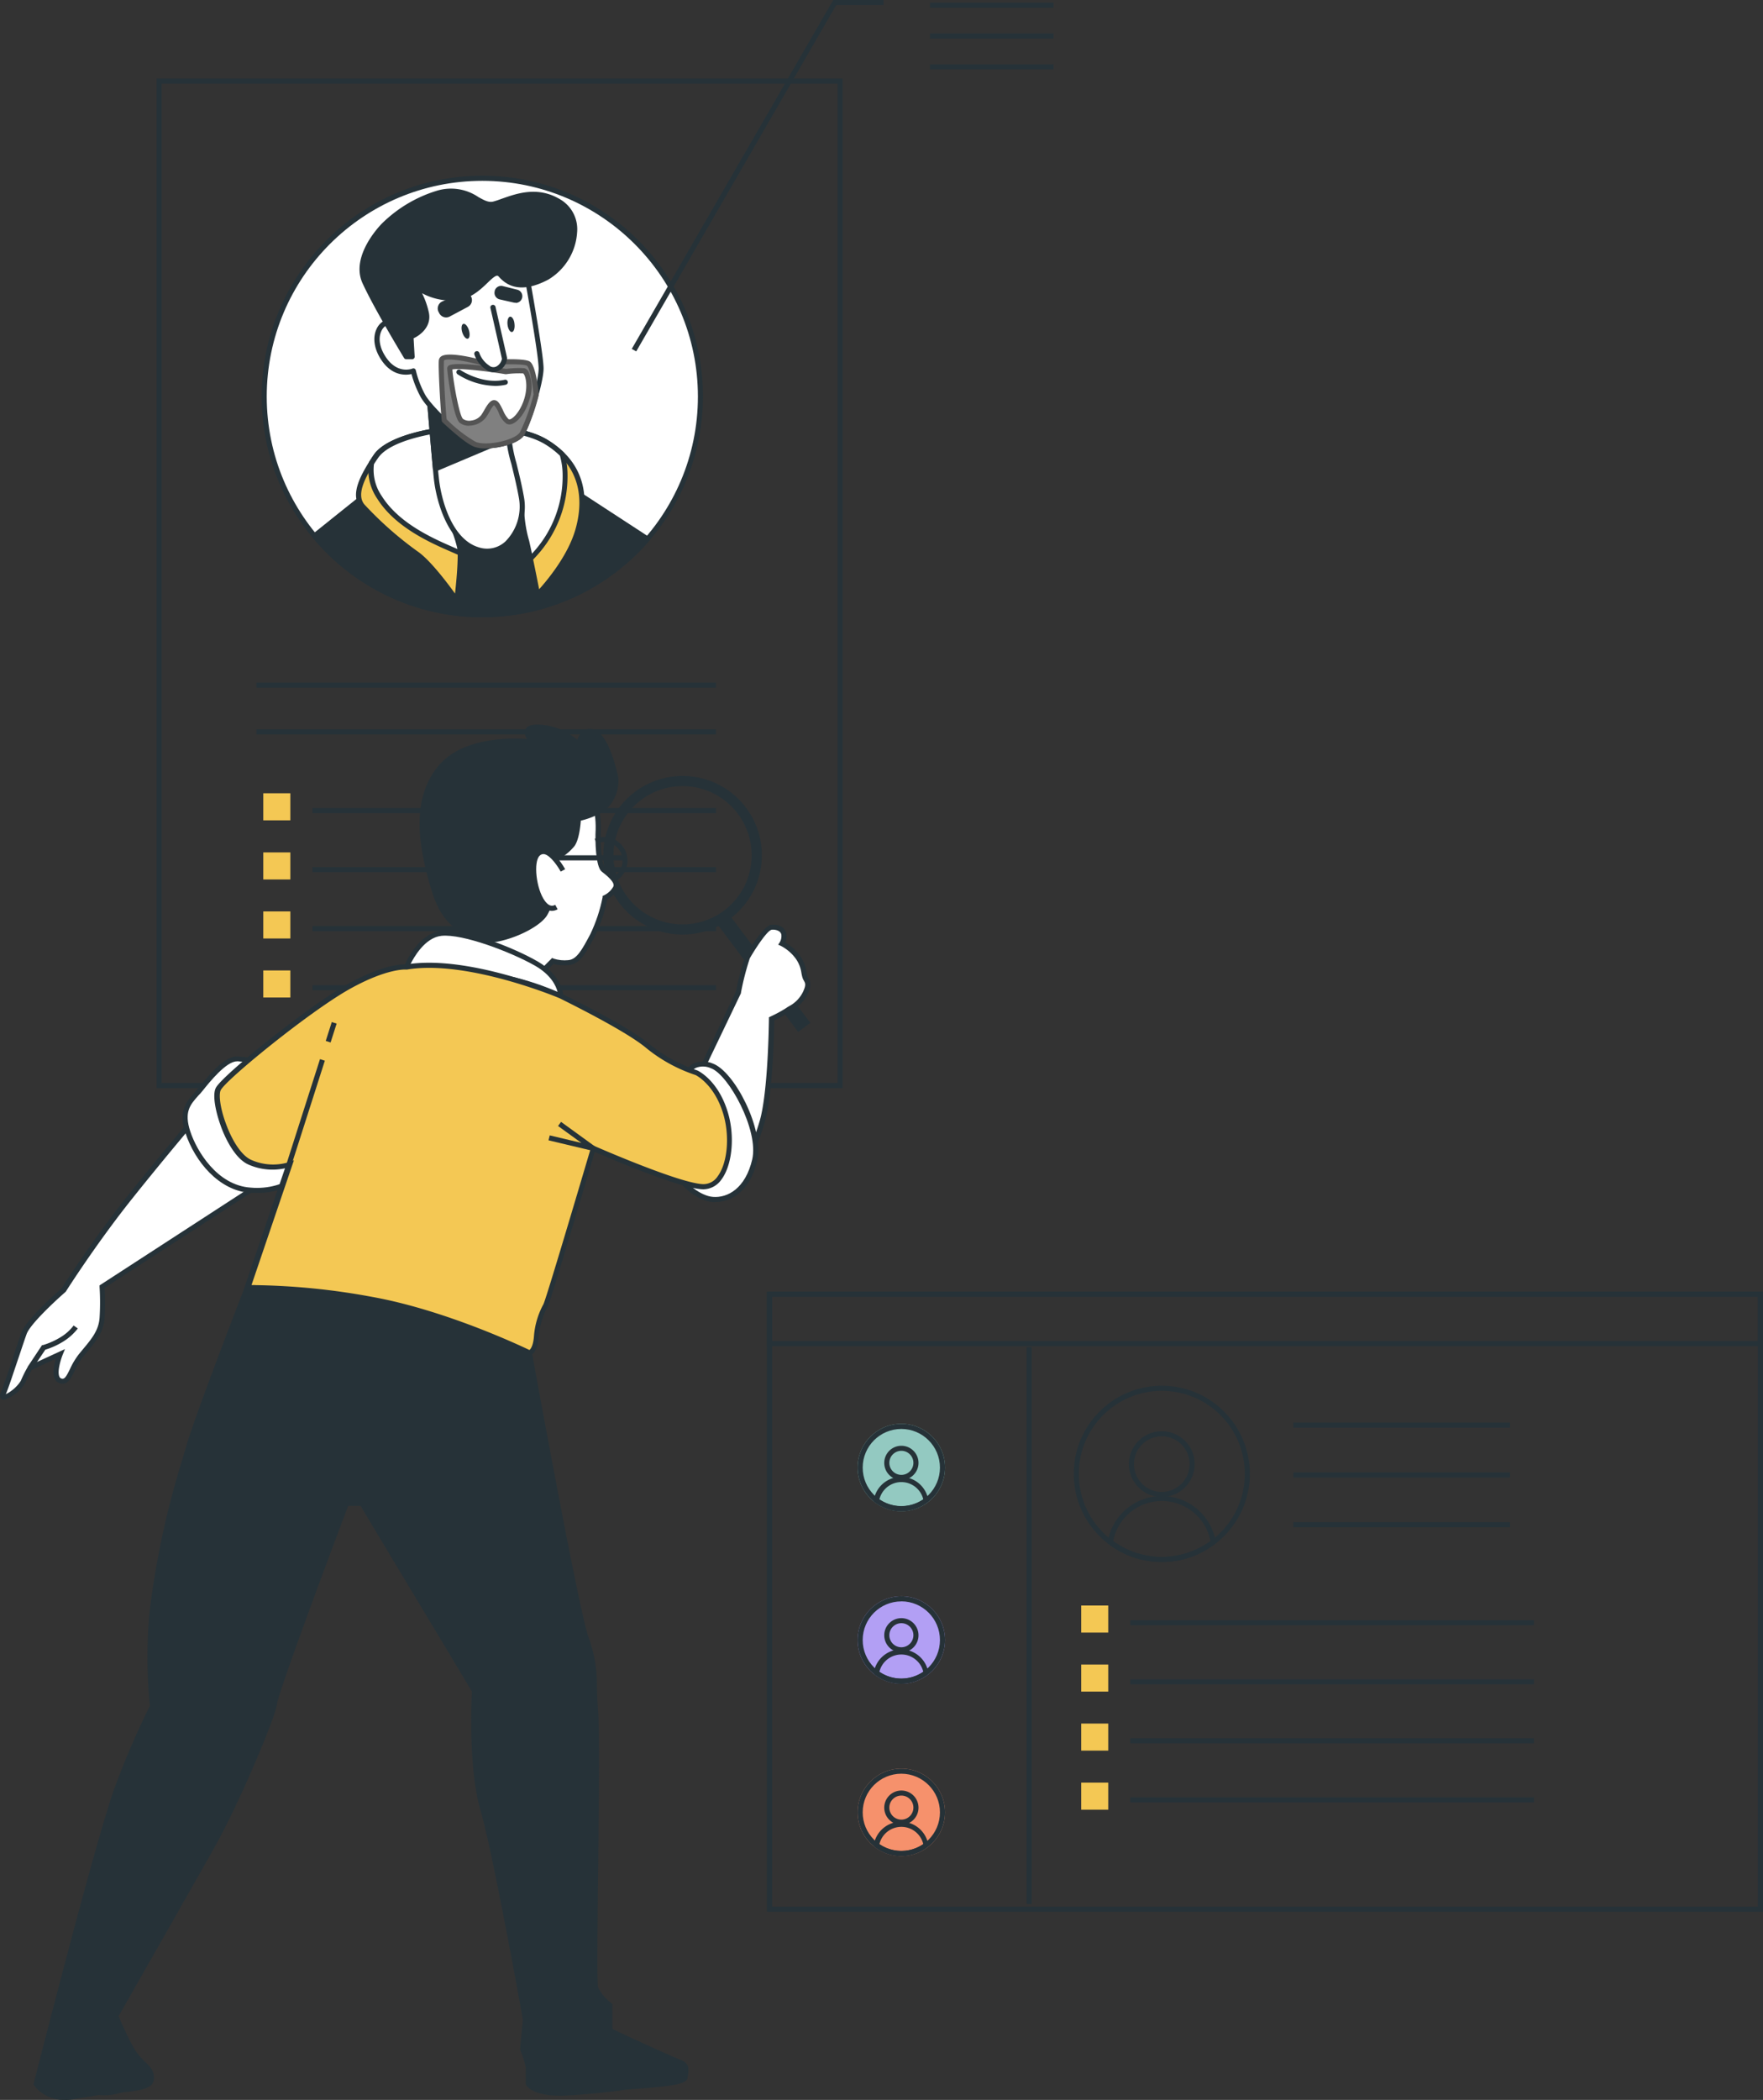 <?xml version="1.0" encoding="UTF-8"?>
<svg xmlns="http://www.w3.org/2000/svg" width="346" height="412">
  <rect width="100%" height="100%" fill="#333333" stroke="none"/>
  <defs>
    <style>.cls-1,.cls-2,.cls-3{stroke-width:0}.cls-1{fill:#fff}.cls-2{fill:#f4c854}.cls-3{fill:#263238}</style>
  </defs>
  <path class="cls-3" d="M221.84 317.88h79.21v1h-79.21z"></path>
  <path class="cls-2" d="M212.19 315h5.31v5.31h-5.31z"></path>
  <path class="cls-3" d="M221.84 329.47h79.21v1h-79.21z"></path>
  <path class="cls-2" d="M212.19 326.58h5.31v5.31h-5.31z"></path>
  <path class="cls-3" d="M221.84 341.05h79.21v1h-79.21z"></path>
  <path class="cls-2" d="M212.19 338.16h5.31v5.31h-5.31z"></path>
  <path class="cls-3" d="M221.84 352.64h79.21v1h-79.21z"></path>
  <path class="cls-2" d="M212.19 349.75h5.31v5.31h-5.31z"></path>
  <path class="cls-3" d="M346 375.08H150.52V253.42H346v121.66Zm-194.48-1H345V254.41H151.52v119.67Z"></path>
  <path class="cls-3" d="M346 264.12H150.52v-10.69H346v10.69Zm-194.48-1H345v-8.7H151.52v8.7ZM201.48 264.3h1v109.26h-1zM228.01 306.46c-9.55 0-17.28-7.74-17.28-17.29 0-9.55 7.74-17.29 17.28-17.29s17.28 7.74 17.28 17.29c0 9.55-7.74 17.28-17.28 17.29Zm0-33.58c-8.99 0-16.29 7.29-16.29 16.29s7.29 16.29 16.29 16.29 16.29-7.29 16.29-16.29-7.29-16.29-16.29-16.29Z"></path>
  <path class="cls-3" d="M228.01 293.71c-3.56 0-6.45-2.89-6.45-6.45s2.89-6.45 6.45-6.45 6.45 2.89 6.45 6.45-2.89 6.45-6.45 6.45Zm0-11.91a5.46 5.46 0 1 0 5.46 5.46c0-3.01-2.44-5.45-5.46-5.46Z"></path>
  <path class="cls-3" d="M228.01 306.46c-3.76.01-7.41-1.22-10.4-3.5l-.25-.18.05-.3c.99-5.85 6.53-9.79 12.38-8.81 4.51.76 8.04 4.3 8.81 8.81l.05.3-.25.18a17.009 17.009 0 0 1-10.38 3.5Zm-9.54-4.11a16.207 16.207 0 0 0 19.1 0c-1.04-5.28-6.16-8.71-11.44-7.67-3.87.76-6.9 3.79-7.66 7.67Z"></path>
  <path d="M176.9 296.51c-4.74 0-8.58-3.83-8.59-8.57 0-4.74 3.83-8.58 8.57-8.59 4.74 0 8.58 3.83 8.59 8.57v.02c0 4.73-3.84 8.56-8.57 8.57Z" style="fill:#93c9c1;stroke-width:0"></path>
  <path class="cls-3" d="M176.9 296.51c-4.74 0-8.58-3.83-8.59-8.57 0-4.74 3.83-8.58 8.57-8.59 4.74 0 8.58 3.83 8.59 8.57v.02c0 4.73-3.84 8.56-8.57 8.57Zm0-16.15c-4.19 0-7.58 3.38-7.59 7.57s3.38 7.59 7.57 7.59 7.58-3.38 7.59-7.57c0-4.19-3.39-7.58-7.57-7.59Z"></path>
  <path class="cls-3" d="M176.9 290.38a3.36 3.36 0 1 1 3.36-3.36c0 1.85-1.51 3.36-3.36 3.36Zm0-5.73c-1.31 0-2.36 1.06-2.36 2.36 0 1.31 1.06 2.36 2.36 2.36s2.36-1.06 2.36-2.36c0-1.31-1.06-2.36-2.36-2.36Z"></path>
  <path class="cls-3" d="M176.9 296.51c-1.86 0-3.67-.6-5.16-1.73l-.25-.19v-.3c.5-2.96 3.29-4.95 6.25-4.45 2.28.38 4.07 2.17 4.45 4.45v.3l-.24.19a8.564 8.564 0 0 1-5.06 1.73Zm-4.31-2.34a7.68 7.68 0 0 0 8.61 0 4.426 4.426 0 0 0-5.35-3.26 4.43 4.43 0 0 0-3.26 3.26Z"></path>
  <path d="M176.9 330.35c-4.74 0-8.58-3.83-8.59-8.57 0-4.74 3.83-8.58 8.57-8.59s8.58 3.83 8.59 8.57c0 4.74-3.84 8.58-8.57 8.59Z" style="fill:#b29ff4;stroke-width:0"></path>
  <path class="cls-3" d="M176.9 330.35c-4.74 0-8.58-3.83-8.59-8.57 0-4.74 3.83-8.58 8.57-8.59s8.58 3.83 8.59 8.57c0 4.74-3.84 8.58-8.57 8.59Zm0-16.16c-4.19 0-7.58 3.38-7.59 7.57s3.38 7.59 7.57 7.59 7.58-3.38 7.59-7.57c0-4.2-3.39-7.59-7.57-7.6Z"></path>
  <path class="cls-3" d="M176.9 324.2a3.36 3.36 0 1 1 3.36-3.36c0 1.86-1.5 3.36-3.36 3.36Zm0-5.73c-1.31 0-2.36 1.06-2.36 2.36 0 1.31 1.06 2.36 2.36 2.36s2.36-1.06 2.36-2.36c0-1.31-1.06-2.36-2.36-2.36Z"></path>
  <path class="cls-3" d="M176.9 330.35c-1.86 0-3.67-.61-5.16-1.74l-.25-.19v-.29c.5-2.96 3.29-4.95 6.25-4.45 2.28.38 4.07 2.17 4.45 4.45v.29l-.24.19a8.642 8.642 0 0 1-5.06 1.74Zm-4.31-2.35a7.644 7.644 0 0 0 8.61 0 4.426 4.426 0 0 0-5.35-3.26 4.43 4.43 0 0 0-3.26 3.26Z"></path>
  <path d="M176.9 364.16c-4.74 0-8.58-3.83-8.59-8.57 0-4.74 3.83-8.58 8.57-8.59s8.58 3.83 8.59 8.57c0 4.74-3.84 8.58-8.57 8.59Z" style="fill:#f6916c;stroke-width:0"></path>
  <path class="cls-3" d="M176.9 364.16c-4.74 0-8.58-3.83-8.59-8.57 0-4.74 3.83-8.58 8.57-8.59s8.58 3.83 8.59 8.57c0 4.74-3.84 8.58-8.57 8.59Zm0-16.16c-4.19 0-7.58 3.38-7.59 7.57s3.38 7.59 7.57 7.59 7.58-3.38 7.59-7.57c0-4.19-3.39-7.58-7.57-7.59Z"></path>
  <path class="cls-3" d="M176.9 358.02a3.36 3.36 0 1 1 3.36-3.36c0 1.86-1.5 3.36-3.36 3.36Zm0-5.73c-1.31 0-2.36 1.06-2.36 2.36 0 1.31 1.06 2.36 2.36 2.36s2.36-1.06 2.36-2.36c0-1.31-1.06-2.36-2.36-2.36Z"></path>
  <path class="cls-3" d="M176.9 364.16c-1.86 0-3.68-.6-5.16-1.74l-.25-.19v-.29c.5-2.96 3.29-4.95 6.25-4.45 2.28.38 4.07 2.17 4.45 4.45v.29l-.24.19a8.484 8.484 0 0 1-5.06 1.74Zm-4.31-2.35a7.644 7.644 0 0 0 8.61 0 4.426 4.426 0 0 0-5.35-3.26 4.43 4.43 0 0 0-3.26 3.26ZM253.83 279.1h42.5v1h-42.5zM253.83 288.88h42.5v1h-42.5zM253.83 298.65h42.5v1h-42.5zM165.37 213.49H30.73V15.41h134.64v198.08Zm-133.64-1h132.65V16.41H31.73v196.08Z"></path>
  <path class="cls-3" d="M50.33 133.92h90.19v1H50.33zM50.33 143.09h90.19v1H50.33zM61.32 158.54h79.21v1H61.32z"></path>
  <path class="cls-2" d="M51.67 155.64h5.31v5.31h-5.31z"></path>
  <path class="cls-3" d="M61.32 170.12h79.21v1H61.32z"></path>
  <path class="cls-2" d="M51.67 167.24h5.31v5.31h-5.31z"></path>
  <path class="cls-3" d="M61.32 181.7h79.21v1H61.32z"></path>
  <path class="cls-2" d="M51.67 178.82h5.31v5.31h-5.31z"></path>
  <path class="cls-3" d="M61.32 193.29h79.21v1H61.32z"></path>
  <path class="cls-2" d="M51.67 190.4h5.31v5.31h-5.31z"></path>
  <ellipse class="cls-1" cx="94.67" cy="77.79" rx="42.81" ry="42.82"></ellipse>
  <path class="cls-3" d="M94.67 121.11c-23.92 0-43.31-19.38-43.31-43.31 0-23.92 19.38-43.32 43.29-43.33 23.92 0 43.31 19.38 43.31 43.31-.03 23.92-19.39 43.29-43.29 43.33Zm0-85.63c-23.37 0-42.31 18.94-42.32 42.31 0 23.37 18.93 42.32 42.3 42.33 23.37 0 42.31-18.94 42.32-42.31v-.02c-.03-23.36-18.95-42.28-42.3-42.31Z"></path>
  <path class="cls-3" d="m72.39 96.59-10.67 8.54c15.08 18.2 42.05 20.72 60.25 5.63 1.84-1.52 3.54-3.2 5.1-5l-16.18-10.58-38.5 1.42Z"></path>
  <path class="cls-3" d="M94.67 121.11a43.188 43.188 0 0 1-33.33-15.66.503.503 0 0 1-.12-.37c.01-.13.08-.26.19-.34l10.66-8.54c.08-.07.19-.11.3-.11l38.46-1.42c.1 0 .2.02.29.08l16.23 10.58c.12.08.2.21.22.35.02.14-.02.29-.12.4a43.247 43.247 0 0 1-32.77 15.02ZM62.43 105.2c15.12 17.81 41.81 19.98 59.61 4.86 1.53-1.3 2.96-2.7 4.28-4.2l-15.61-10.18-38.14 1.4-10.14 8.12Z"></path>
  <path class="cls-2" d="M85.78 84.49s-9.4 1.22-12.03 5.05-4.53 7.5-2.61 9.77c3.17 3.42 6.67 6.52 10.46 9.24 3.13 2.1 8.03 9.25 8.03 9.25.39-3.01.62-6.04.69-9.07 0-3.84-3.31-7.98-3.99-11.51s5.06-9.06 9.06-7.32 7.15 6.98 6.98 9.42.69 5.41 1.57 9.59 1.57 7.77 1.57 7.77 5.92-5.99 7.85-12.48 1-13.07-6.1-17.43-21.46-2.26-21.46-2.26Z"></path>
  <path class="cls-3" d="M89.63 118.29c-.16 0-.31-.08-.41-.21-.05-.07-4.88-7.1-7.9-9.12a70.462 70.462 0 0 1-10.56-9.34c-2.18-2.57 0-6.5 2.58-10.37s11.97-5.21 12.37-5.27c.65-.09 14.57-2.06 21.77 2.33 8.17 4.99 7.98 12.54 6.32 17.96-1.93 6.49-7.73 12.43-7.98 12.68-.19.2-.51.2-.71.01a.51.51 0 0 1-.14-.26s-.7-3.58-1.57-7.76c-.2-.95-.4-1.84-.58-2.66-.65-2.3-.99-4.67-1-7.06.16-2.25-2.83-7.25-6.67-8.93-1.55-.67-3.59-.15-5.5 1.39s-3.19 3.86-2.88 5.39a20.86 20.86 0 0 0 1.79 4.57c1.1 2.3 2.23 4.7 2.23 6.98-.07 3.06-.3 6.11-.69 9.14-.03.2-.18.37-.38.42l-.11.11Zm3.92-33.8c-2.57 0-5.14.16-7.69.49-.09 0-9.23 1.24-11.68 4.85-2.29 3.36-4.41 7.08-2.65 9.16 3.14 3.39 6.61 6.45 10.36 9.15 2.46 1.65 5.9 6.22 7.41 8.31.2-1.79.53-5.11.53-7.72 0-2.11-1.09-4.4-2.13-6.6-.81-1.52-1.44-3.14-1.87-4.81-.45-2.22 1.3-4.79 3.23-6.35 2.19-1.77 4.64-2.34 6.51-1.52 4.28 1.86 7.46 7.32 7.27 9.91.03 2.29.36 4.57 1 6.77.19.84.39 1.73.59 2.67.6 2.88 1.12 5.47 1.38 6.81 1.59-1.77 5.59-6.56 7.07-11.56s1.74-12.21-5.88-16.87c-3.57-2.15-8.99-2.68-13.44-2.68Zm-7.77 0Z"></path>
  <path class="cls-1" d="M110.31 89.14c-.93-.91-1.97-1.71-3.08-2.38-7.15-4.36-21.44-2.26-21.44-2.26s-9.4 1.22-12.03 5.05c-.3.45-.6.9-.88 1.34-.33 2.35.23 4.73 1.58 6.68 3.91 6.23 11.97 9.21 15.85 10.97-.12-3.77-3.31-7.86-3.99-11.28s5.06-9.06 9.06-7.32 7.15 6.98 6.98 9.42.69 5.41 1.57 9.59l.15.76c.3-.29.6-.59.9-.93 3.87-4.25 5.99-9.81 5.92-15.56 0-1.37-.2-2.74-.58-4.06Z"></path>
  <path class="cls-3" d="M104.07 110.15h-.15a.474.474 0 0 1-.34-.38l-.15-.74c-.2-.95-.4-1.84-.58-2.66-.65-2.3-.99-4.67-1-7.06.16-2.25-2.83-7.25-6.67-8.93-1.55-.67-3.59-.15-5.5 1.39s-3.19 3.86-2.88 5.39a20.86 20.86 0 0 0 1.79 4.57c1.05 2.22 2.14 4.53 2.21 6.78.01.18-.07.34-.22.44a.51.51 0 0 1-.48 0l-1.36-.6c-4.17-1.81-11.14-4.84-14.71-10.52a10.02 10.02 0 0 1-1.65-7.03c.01-.07.04-.13.07-.19.29-.45.58-.9.89-1.35 2.71-3.99 11.97-5.22 12.38-5.27.58-.09 14.54-2.07 21.76 2.33 1.15.7 2.21 1.52 3.17 2.46.06.06.1.13.13.21.4 1.37.6 2.78.6 4.2.07 5.86-2.1 11.53-6.05 15.85-.31.35-.62.66-.92 1a.49.49 0 0 1-.35.11ZM93.75 89.07c.63 0 1.25.12 1.83.37 4.28 1.86 7.46 7.32 7.27 9.91.03 2.29.36 4.57 1 6.77.18.79.37 1.63.55 2.51l.23-.25c3.79-4.14 5.86-9.57 5.79-15.18 0-1.28-.18-2.56-.53-3.79-.88-.85-1.85-1.6-2.89-2.23-6.91-4.21-20.94-2.21-21.1-2.19s-9.24 1.24-11.69 4.85c-.29.41-.56.82-.82 1.23-.27 2.2.27 4.42 1.53 6.25 3.4 5.43 10.2 8.38 14.26 10.14l.59.26c-.42-1.95-1.11-3.82-2.05-5.58-.81-1.52-1.43-3.14-1.86-4.81-.45-2.22 1.3-4.79 3.23-6.35 1.3-1.13 2.94-1.8 4.67-1.89Z"></path>
  <path class="cls-1" d="M84.22 77.69s1.05 12.55 1.4 16.04 2.26 12.38 8.19 14.12 9.41-5.05 8.55-10.11-2.43-9.77-2.43-11.51c.04-.76-.02-1.52-.18-2.26l-15.52-6.28Z"></path>
  <path class="cls-3" d="M95.67 108.64c-.68 0-1.35-.11-1.99-.31-5.76-1.7-8.09-9.98-8.55-14.55-.35-3.45-1.39-15.96-1.4-16.05a.501.501 0 0 1 .69-.5l15.5 6.28c.14.05.24.16.29.3.17.8.24 1.61.2 2.42.18 1.55.49 3.09.93 4.59.48 1.95 1.08 4.37 1.51 6.83.59 3.42-.53 6.91-2.99 9.35a6.174 6.174 0 0 1-4.18 1.64ZM84.79 78.46c.23 2.83 1 12.29 1.33 15.22.43 4.36 2.57 12.14 7.83 13.7 1.81.6 3.81.17 5.22-1.13 2.2-2.21 3.2-5.35 2.69-8.43-.42-2.42-1-4.73-1.49-6.76-.48-1.57-.82-3.19-1-4.83 0-.63-.03-1.27-.11-1.9l-14.47-5.88Z"></path>
  <path class="cls-3" d="m99.73 83.94-15.51-6.28s.8 9.55 1.23 14.31l14.47-6.04c.02-.67-.04-1.34-.19-2Z"></path>
  <path class="cls-3" d="M85.45 92.49c-.09 0-.17-.02-.25-.07a.487.487 0 0 1-.24-.39c-.44-4.75-1.24-14.31-1.24-14.31a.501.501 0 0 1 .69-.5l15.51 6.28c.14.05.25.17.29.31.15.68.22 1.38.19 2.08 0 .2-.11.39-.3.47l-14.45 6.1c-.06.03-.13.04-.2.04Zm-.66-14.04c.19 2.26.74 8.8 1.1 12.81l13.51-5.7c-.01-.42-.04-.83-.1-1.25l-14.51-5.87Z"></path>
  <path class="cls-1" d="M103.41 54.19s2.78 15.32 2.78 18.12-2.55 10.91-3.71 12.77-6.98 2.99-9.29 2.09-8.83-6.98-10.22-9.52c-.83-1.54-1.46-3.18-1.86-4.88 0 0-3.25 1.4-5.8-2.32s-1.16-7.19 1.4-7.42l2.32.69s-4.18-7.19-2.79-10.45 18.11-4.41 21.59-4.41 5.58 5.34 5.58 5.34Z"></path>
  <path class="cls-3" d="M95.35 87.98c-.8.03-1.59-.09-2.34-.35-2.46-1-8.98-7.09-10.46-9.75a20.73 20.73 0 0 1-1.79-4.49c-1.13.25-3.75.4-5.85-2.66-1.46-2.12-1.84-4.44-1-6.2.5-1.12 1.56-1.88 2.77-2 .06-.02.13-.02.19 0l1.17.35c-1.13-2.18-3.38-7.13-2.23-9.83 1.75-4.06 21.85-4.71 22.05-4.71 3.78 0 5.98 5.43 6.03 5.66v.09c.11.63 2.79 15.4 2.79 18.21s-2.63 11.17-3.79 13.03c-.98 1.6-4.71 2.64-7.54 2.64ZM81.12 72.27c.08 0 .17.02.24.06.13.07.22.2.25.34.39 1.65 1 3.25 1.81 4.74 1.32 2.41 7.74 8.41 9.97 9.3s7.7-.33 8.68-1.9c1.09-1.73 3.64-9.78 3.64-12.5s-2.59-16.96-2.77-17.96c-.2-.49-2.14-4.99-5.09-4.99-4.99 0-19.95 1.41-21.13 4.11-1.06 2.47 1.64 8.06 2.76 9.98.11.17.11.39 0 .56a.49.49 0 0 1-.54.17l-2.22-.67c-.83.12-1.53.67-1.87 1.44-.68 1.44-.33 3.38.94 5.21 2.27 3.31 5.08 2.19 5.2 2.14.05-.02.09-.03.14-.03Z"></path>
  <path class="cls-3" d="m90.71 58-3.7 1.65a1.003 1.003 0 0 0-.48 1.41l.14.25c.26.49.86.67 1.35.41l3.56-1.9c.49-.25.68-.85.43-1.34 0-.01-.02-.03-.02-.04-.25-.46-.81-.64-1.29-.43Z"></path>
  <path class="cls-3" d="M87.56 62.28c-.55 0-1.06-.3-1.33-.78l-.13-.25c-.21-.37-.25-.81-.11-1.21.13-.4.43-.73.82-.9l3.7-1.64a1.49 1.49 0 0 1 1.92.64 1.5 1.5 0 0 1-.58 2.05s-.02.01-.03.02l-3.57 1.9c-.21.11-.45.17-.7.17Zm3.56-3.9a.739.739 0 0 0-.21 0l-3.7 1.65a.49.49 0 0 0-.28.3.58.58 0 0 0 0 .41l.14.25c.14.24.44.33.69.2l3.56-1.89c.12-.06.21-.18.25-.31.06-.12.06-.27 0-.39a.501.501 0 0 0-.45-.22Zm-.41-.42ZM97.59 57.15v.07c-.11.44.15.88.59.99h.02l2.86.65a.822.822 0 0 0 1-.8c0-.38-.26-.7-.62-.8l-2.84-.71a.809.809 0 0 0-1 .57v.01Z"></path>
  <path class="cls-3" d="M101.22 59.39c-.1.01-.19.01-.29 0l-2.86-.65a1.31 1.31 0 0 1-.98-1.61v-.07c.19-.69.89-1.11 1.59-.93l2.84.71c.71.18 1.13.89.95 1.6-.15.58-.67.99-1.27 1l.02-.05Zm-3.15-2.11v.07c-.03.08-.03.17 0 .25.04.08.11.13.2.15l2.86.64c.09.02.19 0 .27-.06.07-.06.12-.15.12-.25 0-.15-.1-.28-.25-.31l-2.83-.71a.322.322 0 0 0-.39.22h.02Z"></path>
  <path d="M105.21 77.41s-.45-5.3-1.51-6.06-8.98-.15-8.98-.15-7.98-2.26-8.17-.45c-.12 1.33.24 8.42.58 11.73 2.23 2.14 4.74 4.17 5.98 4.67 2.31.93 8.12-.23 9.29-2.09 1.17-2.44 2.09-5 2.74-7.63l.06-.03Zm-1.82.91c-.91 2.99-2.87 4.84-3.78 4.39s-1.67-3.33-2.42-3.63-1.36 1.21-2.26 2.57-3.33 1.82-4.39.91-2.27-9.24-2.27-10.3 11.05.61 11.05.61c1.15-.14 2.32-.19 3.48-.15.75.15 1.51 2.57.6 5.6Z" style="stroke-width:0;fill:gray"></path>
  <path d="M95.35 87.98c-.8.03-1.59-.09-2.34-.35-1.5-.6-4.26-2.99-6.16-4.78a.459.459 0 0 1-.15-.31c-.32-3.15-.7-10.39-.58-11.82.03-.32.2-.62.47-.8 1.48-1 6.98.42 8.25.79 1.99-.15 8.06-.54 9.17.25s1.6 5.08 1.72 6.39c.02.07.02.13 0 .2-.66 2.69-1.6 5.29-2.8 7.78-1 1.6-4.73 2.64-7.56 2.64Zm-7.69-5.72c1.69 1.73 3.62 3.23 5.71 4.44 2.18.88 7.7-.33 8.68-1.9 1.14-2.37 2.03-4.84 2.66-7.39-.21-2.43-.77-5.27-1.3-5.65s-4.91-.35-8.6-.06c-.06.01-.12.01-.18 0-2.61-.74-6.66-1.52-7.49-1-.15 1.34.19 8.18.51 11.55Zm4.39 1.27c-.66.02-1.31-.19-1.84-.59-1.29-1.11-2.44-9.77-2.44-10.67 0-.19.09-.37.24-.5.95-.81 7.46 0 11.32.61 1.18-.16 2.37-.21 3.56-.14.36.09.67.34.84.68a7.5 7.5 0 0 1 .15 5.55c-.77 2.58-2.19 4.2-3.27 4.66-.38.19-.83.19-1.21 0a4.794 4.794 0 0 1-1.54-2.17 5.61 5.61 0 0 0-.86-1.45c-.22 0-.73.87-1 1.39-.19.32-.4.67-.63 1a4.194 4.194 0 0 1-3.29 1.61l-.04.04Zm-3.27-11.04c.1 1.88 1.32 9.04 2.09 9.7.47.32 1.06.43 1.62.32.79-.09 1.51-.49 1.99-1.13.22-.32.41-.65.6-1 .67-1.12 1.31-2.17 2.27-1.8.52.21.86.88 1.38 1.94.25.63.61 1.22 1.08 1.72.12.05.25.05.37 0 .86-.37 2.06-1.88 2.71-3.99.84-2.77.15-4.81-.23-4.99-1.11-.04-2.22 0-3.32.16h-.13c-4.41-.72-9.36-1.21-10.43-.93Z" style="fill:#545454;stroke-width:0"></path>
  <path class="cls-3" d="M97.08 75.71a14.17 14.17 0 0 1-7.28-2.28.501.501 0 0 1 .53-.85c.01 0 .03.02.04.03 0 0 4.27 2.89 8.68 1.9.27-.06.53.1.6.37.06.27-.1.53-.37.6-.72.16-1.46.24-2.19.24Z"></path>
  <path class="cls-1" d="M96.75 60.31s2.11 9.23 2.26 9.98-1.51 3.18-3.32 1.82a5.333 5.333 0 0 1-2.12-2.72"></path>
  <path class="cls-3" d="M96.81 73.02c-.52 0-1.01-.19-1.42-.51a5.702 5.702 0 0 1-2.3-2.99c-.06-.28.11-.55.39-.61s.55.11.61.39c.37 1 1.05 1.85 1.93 2.43.41.36 1.02.41 1.49.12.52-.32.88-.84 1-1.44-.15-.74-2.24-9.89-2.26-9.98-.06-.28.11-.55.39-.61s.55.11.61.39c.08.38 2.11 9.25 2.26 9.98a2.864 2.864 0 0 1-1.44 2.44c-.38.24-.81.37-1.26.38ZM92.03 64.8c.24.8.15 1.54-.21 1.65s-.85-.45-1.1-1.25-.15-1.54.21-1.65.85.43 1.1 1.25ZM100.97 63.56c.1.83-.13 1.54-.5 1.58s-.76-.59-.86-1.42.13-1.55.51-1.59.79.6.85 1.43Z"></path>
  <path class="cls-3" d="M75.31 44.2s-5.98 5.99-3.71 11.15 8.13 14.62 8.13 14.62h1.16l-.23-3.99s3.71-1.39 2.99-4.64c-.4-1.92-1.19-3.74-2.31-5.35 0 0 3.99 2.99 8.59 2.32s6.73-6.27 8.36-4.41 4.18 2.99 9.05.46c4.87-2.53 7.98-11.2 2.65-14.69s-10.31-.4-13.1.29-4.88-3.99-11.14-2.09c-3.93 1.25-7.5 3.42-10.43 6.31Z"></path>
  <path class="cls-3" d="M80.89 70.48h-1.16c-.18 0-.34-.09-.43-.24-.06-.1-5.84-9.61-8.16-14.69-2.42-5.33 3.5-11.38 3.82-11.7 2.99-2.95 6.65-5.15 10.66-6.39 2.79-.89 5.83-.45 8.26 1.2 1.12.62 1.99 1.11 2.9.89.51-.13 1.11-.34 1.79-.59 2.86-1 7.18-2.58 11.7.36a6.793 6.793 0 0 1 2.99 6.28c-.24 3.85-2.38 7.32-5.69 9.28-4.23 2.21-7.39 2-9.66-.58-.18-.2-.29-.21-.33-.21-.42 0-1.15.67-1.9 1.4-1.33 1.28-3.14 2.99-5.67 3.39-2.48.3-4.98-.17-7.18-1.35.6 1.19 1.04 2.46 1.33 3.76.58 2.68-1.54 4.41-2.99 5.08l.21 3.59c.01.14-.04.27-.14.37-.08.09-.2.15-.33.16Zm-.88-1h.35l-.2-3.42a.5.5 0 0 1 .32-.5c.14 0 3.3-1.29 2.7-4.07-.38-1.85-1.14-3.59-2.22-5.14a.49.49 0 0 1 0-.66.49.49 0 0 1 .66 0s3.84 2.88 8.21 2.22c2.22-.34 3.84-1.88 5.14-3.12 1-1 1.8-1.7 2.63-1.68.39.04.75.24 1 .55 1.24 1.41 3.45 2.99 8.45.35 3-1.8 4.92-4.95 5.17-8.44.21-2.13-.78-4.21-2.56-5.39-4.1-2.67-7.98-1.28-10.81-.26-.62.24-1.25.44-1.88.62-1.29.32-2.42-.32-3.62-1-1.83-1-3.9-2.17-7.5-1.11a25.744 25.744 0 0 0-10.22 6.14c-.06 0-5.76 5.86-3.62 10.58 2.15 4.55 7.11 12.81 7.99 14.32h.04Zm-4.7-25.28ZM124.86 68.95l-.87-.5L163.53 0h9.88v1h-9.3l-39.25 67.95zM182.51.51h24.25v1h-24.25zM182.51 6.57h24.25v1h-24.25zM182.51 12.63h24.25v1h-24.25z"></path>
  <g id="freepik--character-1--inject-4">
    <path class="cls-3" d="M133.96 183.36c-8.59 0-15.56-6.97-15.56-15.56s6.97-15.56 15.56-15.56 15.56 6.97 15.56 15.56-6.97 15.56-15.56 15.56Zm0-29.13c-7.49 0-13.56 6.07-13.56 13.57s6.07 13.57 13.56 13.57 13.56-6.07 13.56-13.57c0-7.49-6.07-13.56-13.56-13.57Z"></path>
    <path class="cls-3" transform="rotate(-36.88 149.968 191.088)" d="M148.48 177.99h2.99v26.21h-2.99z"></path>
    <path class="cls-1" d="M116.64 156.87c.59 1.9.87 3.89.82 5.88-.17 2.94.16 7.18 1 7.84s3.1 2.28 2.44 3.59c-.48.87-1.22 1.57-2.11 2a31.06 31.06 0 0 1-2.45 7.34c-1.64 3.1-2.77 5.23-4.73 5.39-1.04.13-2.11.02-3.1-.32l-2.14 2.1-16.16-3.42.49-7.18s-4.9-8.33-4.9-16.82 8.65-13.38 13.71-13.71 14.52 1.78 17.13 7.32Z"></path>
    <path class="cls-3" d="m106.52 191.21-16.85-3.52.51-7.46c-.65-1.16-4.89-8.9-4.89-16.96 0-8.85 9.09-13.88 14.18-14.21 4.74-.3 14.78 1.62 17.61 7.63v.06c.62 1.96.9 4 .85 6.06-.2 3.44.28 6.98.79 7.42l.22.17c1.1.86 3.14 2.46 2.36 3.99-.49.88-1.23 1.6-2.12 2.08-.51 2.51-1.34 4.94-2.45 7.24-1.67 3.17-2.87 5.46-5.13 5.65-1 .1-2.02.02-2.99-.25l-2.09 2.1Zm-15.79-4.37 15.47 3.28 2.16-2.17.31.14c.92.29 1.9.39 2.86.29 1.64-.14 2.66-1.95 4.34-5.13 1.09-2.29 1.9-4.71 2.39-7.2v-.26l.24-.11c.79-.37 1.44-.97 1.87-1.73.42-.83-1.4-2.25-2.08-2.79l-.22-.18c-1.17-.93-1.3-6.06-1.17-8.25.05-1.92-.22-3.83-.79-5.67-2.41-5.07-11.36-7.37-16.64-7.03-4.76.31-13.24 4.99-13.24 13.21s4.78 16.48 4.83 16.56l.08.14-.42 6.9Z"></path>
    <path class="cls-3" d="M120.86 152.77c.11 1.63-.35 3.25-1.31 4.57-1.63 2.45-6.03 3.27-6.03 3.27s-.16 3.59-1.15 5.06c-.89 1.09-2 1.98-3.26 2.61 0 0-3.26.32-2.28 3.91s1.8 4.08.16 6.98-11.26 6.85-14.52 4.57-5.71-3.42-7.67-10.29-3.92-16.48 1.64-23.02c5.56-6.53 18.11-4.9 18.11-4.9s-3.26-3.1 1.31-2.93c2.88.19 5.6 1.41 7.67 3.42 0 0 .49-3.26 2.93-2.44s4.1 7.4 4.41 9.18Z"></path>
    <path class="cls-3" d="M95.24 184.99c-1.07.05-2.13-.22-3.04-.78l-.84-.58c-2.89-2-5.19-3.55-6.98-9.98-2.13-7.47-3.87-16.89 1.74-23.47 4.69-5.52 13.96-5.42 17.33-5.19-.41-.51-.55-1.19-.37-1.82.31-.74 1.24-1.07 2.85-1 2.72.17 5.31 1.22 7.38 2.99.22-.74.68-1.38 1.32-1.83.61-.35 1.34-.41 1.99-.16 3.12 1 4.73 9.44 4.74 9.52a7.58 7.58 0 0 1-1.39 4.92c-1.46 2.18-4.84 3.13-5.98 3.4-.07 1-.34 3.64-1.2 4.93-.94 1.17-2.12 2.11-3.46 2.77l-.17.05c-.66.11-1.26.46-1.68 1-.4.71-.47 1.57-.18 2.33.2.73.39 1.33.56 1.84.66 2.09 1 2.99-.44 5.56-1.06 1.91-5.17 4.21-9.17 5.13-.99.23-2 .35-3.02.36Zm5.91-39.06c-4.05 0-10.75.7-14.32 4.9-5.3 6.23-3.6 15.32-1.54 22.56 1.74 6.08 3.79 7.48 6.63 9.43l.85.58c1 .71 2.88.79 5.29.24 3.63-.84 7.61-2.99 8.52-4.64 1.19-2.15 1-2.76.36-4.77-.17-.53-.37-1.14-.57-1.88-.38-1.05-.26-2.22.32-3.17.56-.74 1.38-1.23 2.29-1.37 1.15-.58 2.17-1.4 2.99-2.4.74-1.11 1-3.84 1.06-4.81v-.39l.39-.08s4.22-.81 5.71-2.99a6.706 6.706 0 0 0 1.23-4.22c-.45-2.47-2.09-8.09-4.07-8.75-.4-.16-.84-.14-1.22.07a3.23 3.23 0 0 0-1.08 2l-.15 1-.7-.73a11.772 11.772 0 0 0-7.33-3.27c-1.63-.06-1.87.32-1.89.4-.15.35.47 1.22.95 1.68l1.11 1-1.51-.19c-1.1-.12-2.21-.18-3.32-.18Z"></path>
    <path class="cls-1" d="M110.44 170.73s-2.77-5.22-4.9-3.26 0 12.4 3.59 10.45"></path>
    <path class="cls-3" d="M108.24 178.71c-.92-.07-1.74-.58-2.2-1.38-1.83-2.54-2.6-8.55-.84-10.19.46-.44 1.1-.65 1.73-.54 1.99.34 3.76 3.57 3.99 3.94l-.88.47c-.47-.88-1.99-3.21-3.24-3.43-.32-.05-.65.06-.88.3-1.28 1.17-.69 6.55 1 8.86 1 1.37 1.78.93 2.04.78l.48.88c-.36.21-.78.32-1.2.31Z"></path>
    <path class="cls-3" d="M109.13 167.81h13.21v1h-13.21z"></path>
    <path class="cls-3" d="m121.3 172.61-.6-.8a3.671 3.671 0 0 0 1.38-3.81c-.3-1.3-1.3-2.34-2.59-2.67a3.7 3.7 0 0 0-2.39.17l-.39-.93c.95-.39 2-.46 2.99-.21 2.49.68 3.96 3.24 3.28 5.73-.27 1.01-.88 1.9-1.72 2.52h.04Z"></path>
    <path class="cls-1" d="M110.05 195.43s0-3.64-4.79-6.37-14.36-6.38-18.7-5.99-6.83 6.61-6.83 6.61 17.09 1.6 21.19 2.5c3.13.82 6.18 1.9 9.13 3.24Z"></path>
    <path class="cls-3" d="m110.55 196.21-.71-.32c-2.9-1.31-5.9-2.36-8.98-3.16-3.99-.89-20.94-2.48-21.13-2.49l-.67-.06.26-.63c.1-.26 2.66-6.43 7.24-6.91s14.06 3.17 18.95 5.99 5.05 6.65 5.05 6.81v.78Zm-30.07-6.9c3.3.31 16.89 1.64 20.56 2.45 2.87.71 5.68 1.67 8.39 2.85-.3-1.16-1.26-3.32-4.41-5.13-4.7-2.68-14.21-6.31-18.39-5.87-3.2.34-5.4 4.16-6.14 5.69Z"></path>
    <path class="cls-1" d="M38.47 219.14S33 225.52 25.7 234.65c-7.3 9.13-13.21 18.47-13.21 18.47s-6.84 5.93-7.75 8.43-3.19 9.81-4.11 11.86 3.19-.69 3.88-2.28c.4-.94.85-1.85 1.37-2.73l5.92-2.73s-1.83 4.56 0 5.24 2.05-2.5 4.1-4.99c2.04-2.48 3.88-4.34 4.11-7.3.13-2.05.13-4.11 0-6.16l29.17-18.95-10.71-14.36Z"></path>
    <path class="cls-3" d="M.77 274.64c-.24.01-.48-.1-.63-.29-.19-.35-.19-.78 0-1.14.57-1.27 1.68-4.61 2.64-7.54.58-1.75 1.11-3.35 1.46-4.29.91-2.5 7.13-7.98 7.83-8.59.54-.84 6.29-9.81 13.21-18.46 7.22-8.98 12.73-15.45 12.78-15.51l.41-.48 11.4 15.29-29.34 19.05c.12 1.98.12 3.96 0 5.94-.22 2.77-1.74 4.6-3.5 6.71l-.72.86c-.67.87-1.23 1.82-1.69 2.82-.73 1.51-1.43 2.93-2.99 2.34-.41-.16-.74-.47-.91-.88-.47-1.06-.1-2.75.24-3.89l-4.73 2.18c-.46.83-.88 1.67-1.26 2.54a7.612 7.612 0 0 1-4.07 3.31H.76Zm37.67-54.69c-1.36 1.66-6.25 7.4-12.33 15.01-7.19 8.98-13.12 18.33-13.18 18.43l-.1.11c-1.87 1.62-6.89 6.27-7.6 8.22-.34.94-.87 2.52-1.45 4.26-1 2.91-2.05 6.21-2.64 7.56a7.43 7.43 0 0 0 2.93-2.6c.41-.96.87-1.9 1.4-2.8l.08-.13 7.2-3.32-.47 1.16c-.33.84-1.09 3.21-.63 4.24.06.16.19.29.35.36.62.23.92-.19 1.74-1.86.48-1.07 1.09-2.07 1.81-2.99l.72-.87c1.73-2.07 3.08-3.7 3.27-6.15.13-2.03.13-4.06 0-6.09v-.3l.25-.16 28.72-18.64-10.06-13.45Z"></path>
    <path class="cls-3" d="m6.29 268.68-.83-.56 2.8-4.22h.19c1.23-.37 2.41-.9 3.5-1.58a9 9 0 0 0 2.5-2.26l.82.58c-.77 1-1.71 1.85-2.78 2.52-1.12.71-2.33 1.26-3.6 1.65l-2.6 3.87Z"></path>
    <path class="cls-1" d="m137.54 210.2 7.39-15.53c.46-2.33 1.05-4.62 1.78-6.88.51-.89 3.57-5.73 4.72-5.86s2.29.38 2.42 1.4c.07.62-.07 1.25-.39 1.79 1.14.59 2.14 1.41 2.93 2.42a8.156 8.156 0 0 1 1.53 3.99c.26 1 1.15 1.15.13 3.31s-2.67 2.8-3.57 3.43c-.98.62-2 1.17-3.05 1.66 0 0-.13 14.66-1.91 20.39s-3.05 7.64-3.05 7.64-3.06-10.45-4.84-12.49-4.08-5.27-4.08-5.27Z"></path>
    <path class="cls-3" d="m146.27 229.08-.3-1c-.85-2.87-3.33-10.69-4.74-12.3-1.78-2-4.08-5.23-4.11-5.26l-.17-.24 7.49-15.75c.46-2.36 1.07-4.7 1.83-6.98 0-.05 3.48-5.93 5.09-6.11s2.82.62 2.99 1.84c.07.56 0 1.12-.22 1.64 1.03.6 1.94 1.39 2.67 2.32.79 1.02 1.3 2.23 1.49 3.51 0 .22.08.43.13.63s.14.39.25.57c.39.72.63 1.4-.16 3.07a7.202 7.202 0 0 1-3.15 3.26c-.21.13-.41.25-.58.37a25.3 25.3 0 0 1-2.84 1.57c0 2.2-.27 14.87-1.93 20.22-1.79 5.73-3.06 7.69-3.12 7.77l-.61.87Zm-8.16-18.95c.57.78 2.4 3.27 3.87 4.99s3.74 8.71 4.6 11.51c.97-2.1 1.79-4.27 2.45-6.49 1.74-5.6 1.88-20.09 1.88-20.24v-.31l.29-.14c1.03-.47 2.03-1.01 2.99-1.61.19-.13.4-.27.64-.41a6.29 6.29 0 0 0 2.77-2.84c.63-1.35.44-1.69.18-2.16-.15-.25-.27-.52-.34-.81-.06-.22-.1-.44-.15-.68-.15-1.13-.59-2.2-1.3-3.09a8.46 8.46 0 0 0-2.74-2.27l-.53-.24.33-.49c.25-.44.35-.94.3-1.44-.09-.73-1-1.07-1.87-1s-3.27 3.76-4.33 5.61c-.72 2.2-1.3 4.45-1.73 6.73v.11l-7.32 15.27ZM48.5 252.66s-9.72 25.08-11.39 30.93-5.61 17.71-7.28 32.77c-.56 6.13-.53 12.29.09 18.42-2.63 5.24-4.96 10.62-6.98 16.12-3.61 9.73-15.88 57.97-15.88 57.97s2.22 3.34 7.23 2.5l4.99-.84c1.21.15 2.44.06 3.61-.28 1.99-.55 6.39-.27 6.67-2.21s-1.12-2.5-2.78-4.45-4.17-8.07-4.17-8.07 13.94-24.37 18.95-33.25 11.97-25.55 12.26-28.05S68 294.94 68 294.94h3.06L93 331.67s-.84 14.73 1.67 23.35c2.5 8.62 8.32 41.16 8.32 41.16l-.56 5.85c.49 1.16.87 2.37 1.12 3.61v3.05s.83 2 6.39 2c2.49 0 10.84-.84 12.23-1.12s11.97-.56 12.23-1.95.56-2.5-1.11-3.06-13.62-6.12-13.62-6.12v-4.99a9.087 9.087 0 0 1-2.78-3.34c-.55-1.67.56-46.43 0-54.21s.28-7.78-1.94-14.73-11.03-55.75-11.03-55.75l-4.5-7.75-47.24-9.73-3.66 4.71Z"></path>
    <path class="cls-3" d="M12.74 411.99c-2.36.09-4.61-.97-6.05-2.83l-.13-.19.06-.21c.12-.49 12.31-48.38 15.89-58.02 2.01-5.47 4.31-10.83 6.9-16.05-.6-6.11-.62-12.26-.07-18.38 1.25-10.27 3.44-20.39 6.54-30.26.28-1 .54-1.83.76-2.59 1.66-5.8 11.3-30.71 11.4-30.93l.07-.12 3.83-4.99.31.06 47.46 9.78 4.68 8.1c.09.49 8.84 48.77 11.03 55.62 1.16 3.1 1.75 6.38 1.73 9.69 0 1.3.08 2.91.24 5.16.29 3.99.14 17.49 0 30.5-.12 11.16-.25 22.71 0 23.6a8.834 8.834 0 0 0 2.6 3.09l.2.15v4.93c1.84.86 11.8 5.48 13.27 5.99 1.99.68 1.74 2.18 1.48 3.51v.12c-.22 1.08-2.46 1.56-9.97 2.1-1.22.09-2.27.16-2.6.23-1.48.3-9.85 1.13-12.33 1.13-5.72 0-6.75-2-6.85-2.25v-3.25c-.24-1.18-.6-2.33-1.08-3.43l-.05-.11.56-5.9c-.3-1.66-5.89-32.71-8.31-41.02s-1.79-21.69-1.7-23.36l-21.85-36.41h-2.42c-3.99 10.45-13.79 36.84-13.96 38.82-.28 2.54-7.29 19.29-12.32 28.24-4.7 8.35-17.4 30.63-18.78 33.05.46 1.11 2.57 6.05 3.99 7.7.44.51.86.93 1.23 1.29 1.07 1.06 1.9 1.89 1.67 3.56s-2.72 2-4.92 2.29c-.71.06-1.41.17-2.1.34-1.22.34-2.49.44-3.75.3l-4.93.82c-.57.1-1.14.15-1.72.15Zm-5.1-3.24a6.733 6.733 0 0 0 6.6 2.12l5.08-.85h.09c1.14.13 2.29.04 3.39-.27.75-.18 1.51-.3 2.27-.36 1.74-.21 3.9-.46 4.04-1.46.17-1.17-.38-1.72-1.38-2.69-.39-.39-.83-.82-1.29-1.36-1.7-2-4.15-7.98-4.25-8.2l-.1-.22.13-.21c.14-.25 13.96-24.47 18.89-33.26s11.97-25.38 12.2-27.86 13.62-37.91 14.19-39.39l.13-.32h3.68l22.16 37.11v.15c0 .14-.81 14.74 1.65 23.18s8.29 40.9 8.35 41.2v.11l-.55 5.79c.51 1.18.88 2.42 1.11 3.69v2.92c.22.3 1.43 1.59 5.89 1.59 2.51 0 10.87-.86 12.13-1.11.4-.08 1.38-.15 2.73-.25 2.34-.17 8.56-.63 9.13-1.37v-.06c.29-1.46.33-2-.81-2.36-1.68-.56-13.18-5.91-13.67-6.14l-.29-.14v-5.08a8.976 8.976 0 0 1-2.75-3.42c-.28-.85-.2-9.64 0-23.94.14-12.39.3-26.43 0-30.42-.16-2.27-.2-3.89-.24-5.2.02-3.22-.54-6.41-1.68-9.42-2.18-6.82-10.51-52.67-11.05-55.65l-4.35-7.48-46.74-9.61-3.4 4.41c-.57 1.45-9.74 25.2-11.35 30.81l-.76 2.6c-3.08 9.79-5.26 19.83-6.5 30.02-.55 6.09-.53 12.22.08 18.31v.15l-.07.14a156.01 156.01 0 0 0-6.92 16.06c-3.42 9.24-14.85 54.13-15.78 57.71Z"></path>
    <path class="cls-1" d="M134.89 210.71s.91-2.99 4.79-1.6 9.79 12.54 8.43 18.47-4.99 7.98-8.2 7.75-7.07-4.1-6.16-4.56 1.15-20.06 1.15-20.06Z"></path>
    <path class="cls-3" d="M140.37 235.85h-.5c-2.93-.21-6.47-3.3-6.73-4.62-.08-.3.03-.63.28-.82.5-1.14.88-10.92 1-19.69v-.14c.3-.83.9-1.52 1.69-1.93 1.19-.52 2.55-.52 3.74 0 4.3 1.52 10.16 12.97 8.76 19.04s-5.07 8.15-8.23 8.15Zm-6.23-4.76c.27.83 3.25 3.56 5.8 3.74 2.84.22 6.36-1.63 7.69-7.36s-4.66-16.67-8.12-17.89c-.93-.42-1.99-.44-2.94-.07-.53.27-.95.73-1.18 1.29-.21 17.13-.88 19.78-1.26 20.29Z"></path>
    <path class="cls-1" d="M50.55 207.97s-1.6 0-3.87-.22-5.48 3.64-7.3 5.93-4.1 3.65-2.5 8.43 5.92 10.97 12.31 11.4c3.61.35 7.21-.72 10.03-2.99l-8.67-22.55Z"></path>
    <path class="cls-3" d="M50.36 234.05h-1.21c-6.25-.45-10.91-6.22-12.75-11.74-1.45-4.32.18-6.15 1.75-7.91.28-.32.57-.65.84-1 2.52-3.15 5.43-6.36 7.74-6.12s3.81.22 3.82.22h.35l8.91 23.21-.25.23c-2.6 2.09-5.86 3.19-9.2 3.1Zm-3.88-25.81c-2.1 0-5.44 4.16-6.7 5.75-.29.36-.59.7-.89 1-1.57 1.77-2.8 3.16-1.55 6.98s5.26 10.61 11.88 11.04c3.35.3 6.68-.63 9.39-2.61l-8.41-21.95c-.59 0-1.89-.06-3.58-.23l-.15.02Z"></path>
    <path class="cls-2" d="M79.73 189.73s-3.65-.46-11.4 3.88-24.38 17.78-25.53 20.06 2.05 12.54 6.15 14.37c2.44 1.09 5.2 1.25 7.75.45l-8.2 24.17s9.12-.46 24.38 2.28 31.02 10.49 31.02 10.49 1.15-.23 1.38-3.19c.16-2.16.78-4.26 1.82-6.16.69-1.37 9.35-30.79 9.35-30.79s17.1 7.53 21.66 7.53 6.15-8.21 4.33-14.37-5.69-7.98-5.69-7.98a30.534 30.534 0 0 1-9.57-5.25c-4.34-3.64-17.09-9.81-17.09-9.81s-18.26-7.74-30.34-5.7Z"></path>
    <path class="cls-3" d="m103.83 265.95-.16-.07c-.15-.08-15.84-7.75-30.87-10.45-15.03-2.69-24.19-2.27-24.28-2.27h-.73l8.14-23.94c-2.41.52-4.92.26-7.18-.74-2.99-1.32-4.99-6.26-5.48-7.74-.88-2.45-1.65-5.84-.92-7.29 1.22-2.44 18.06-15.96 25.73-20.28 7.27-4.07 10.97-3.99 11.62-3.94 12.08-2 29.78 5.43 30.53 5.74.55.27 12.9 6.24 17.22 9.89 2.8 2.26 5.98 4 9.39 5.15.24.1 4.17 2 6.03 8.32 1.38 4.64.83 10.26-1.27 13.07a4.388 4.388 0 0 1-3.54 1.94c-4.22 0-18.38-6.06-21.34-7.34-1.22 4.14-8.57 29.02-9.22 30.32a15.016 15.016 0 0 0-1.78 5.99c-.24 3.18-1.51 3.59-1.77 3.64l-.16.03Zm-53.78-13.81c7.7.11 15.37.88 22.94 2.3 14.18 2.54 28.92 9.48 30.92 10.43.22-.18.73-.79.88-2.67.16-2.22.8-4.38 1.87-6.33.54-1.1 6.9-22.54 9.32-30.71l.16-.54.52.23c.17.07 17.04 7.48 21.45 7.48 1.11-.03 2.14-.6 2.74-1.54 1.92-2.58 2.4-7.82 1.11-12.19-1.74-5.88-5.4-7.65-5.44-7.67-3.52-1.16-6.8-2.95-9.67-5.29-4.23-3.57-16.85-9.68-16.95-9.75s-18.21-7.66-30.02-5.66h-.14c-.07 0-3.67-.33-11.1 3.81-7.88 4.41-24.29 17.78-25.32 19.85-.39.78-.18 3.32 1 6.52 1.32 3.64 3.2 6.39 4.99 7.16a10.58 10.58 0 0 0 7.37.45l1-.37-8.32 24.48h.71Z"></path>
    <path class="cls-3" d="m118.75 226.37-11.1-2.64.24-.97 6.22 1.48-4.59-3.32.59-.81 8.64 6.26z"></path>
    <path class="cls-3" transform="rotate(-72.26 65.015 202.525)" d="M63.06 202.01h3.89v1h-3.89z"></path>
    <path class="cls-3" transform="rotate(-72.26 59.999 218.214)" d="M49.21 217.71h21.56v1H49.21z"></path>
  </g>
</svg>
